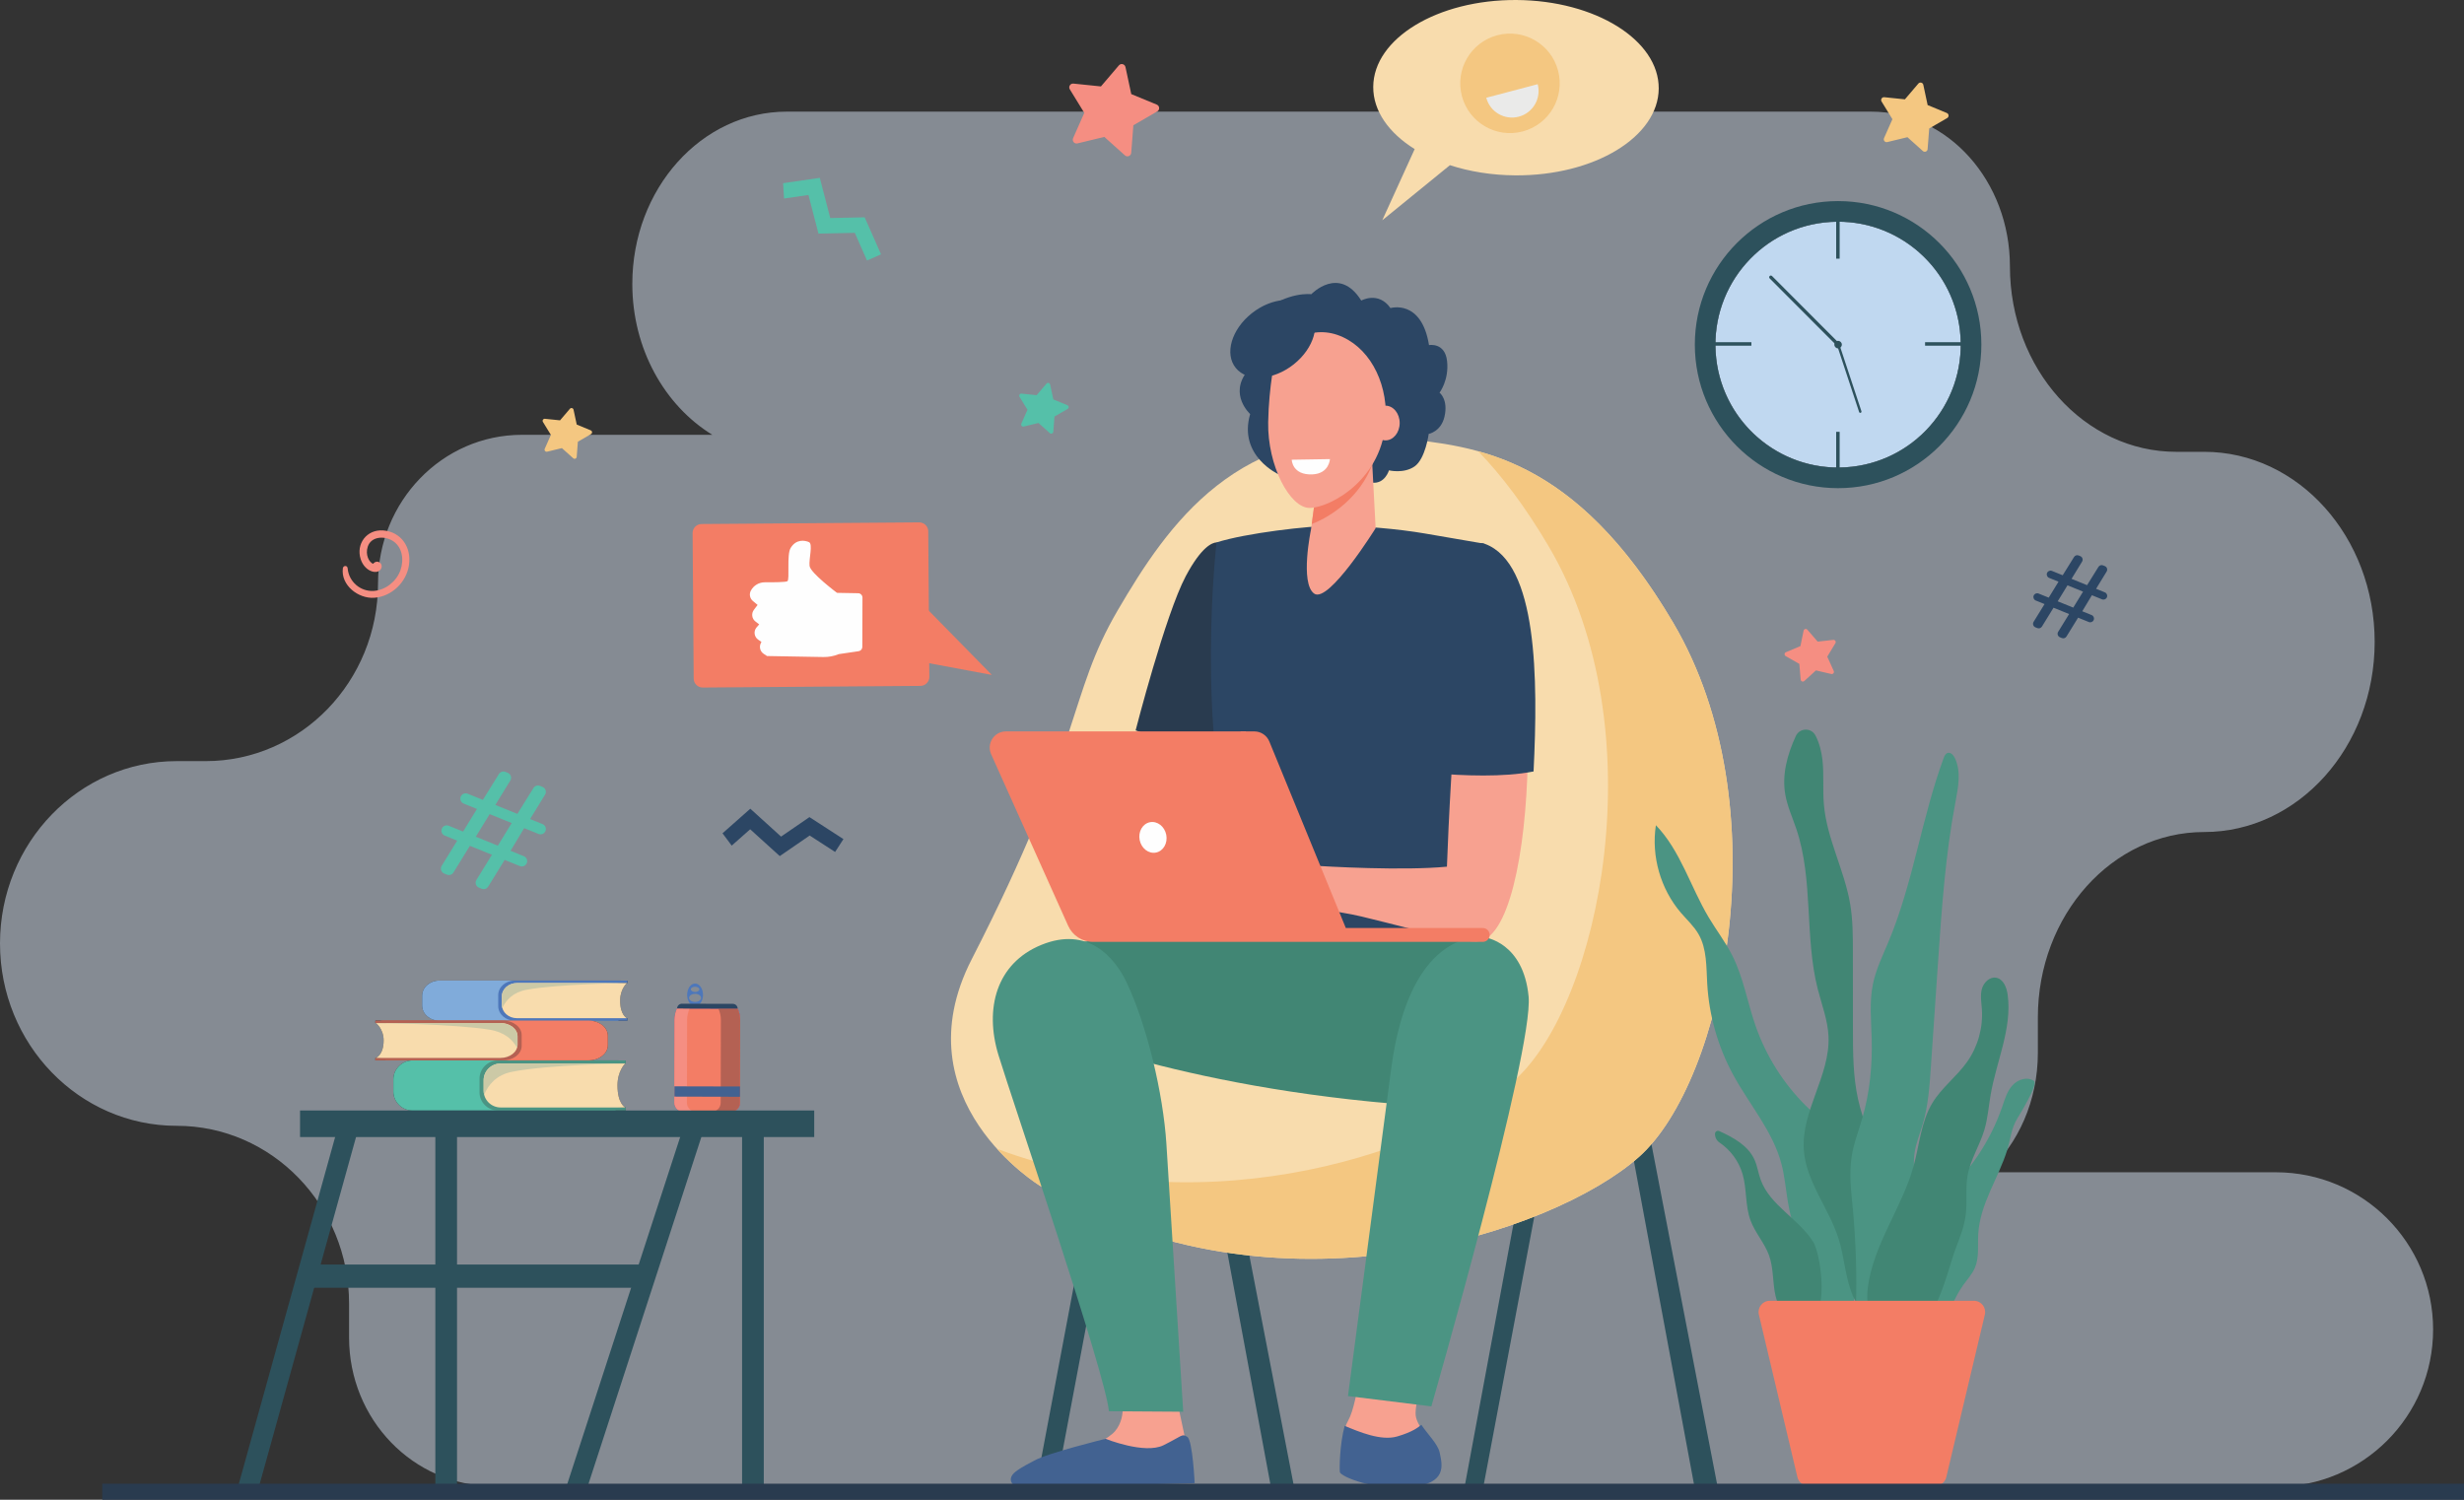<?xml version="1.0" encoding="UTF-8"?> <!-- Creator: CorelDRAW --> <svg xmlns="http://www.w3.org/2000/svg" xmlns:xlink="http://www.w3.org/1999/xlink" xmlns:xodm="http://www.corel.com/coreldraw/odm/2003" xml:space="preserve" width="322.639mm" height="196.39mm" style="shape-rendering:geometricPrecision; text-rendering:geometricPrecision; image-rendering:optimizeQuality; fill-rule:evenodd; clip-rule:evenodd" viewBox="0 0 114217.99 69524.38"><rect x="0" y="0" width="114217.99" height="69524.38" fill="#333333" stroke="none"/> <defs> <style type="text/css"> <![CDATA[ .fil19 {fill:#FEFEFE;fill-rule:nonzero} .fil23 {fill:#F7A190;fill-rule:nonzero} .fil20 {fill:#F69B8D;fill-rule:nonzero} .fil4 {fill:#F58E82;fill-rule:nonzero} .fil3 {fill:#F37D65;fill-rule:nonzero} .fil9 {fill:#F8DCAD;fill-rule:nonzero} .fil17 {fill:#F4C781;fill-rule:nonzero} .fil18 {fill:#EAEAE9;fill-rule:nonzero} .fil11 {fill:#CCC9A6;fill-rule:nonzero} .fil5 {fill:#B46153;fill-rule:nonzero} .fil25 {fill:#C0D8F0;fill-rule:nonzero} .fil15 {fill:#995B4F;fill-rule:nonzero} .fil8 {fill:#80ABDA;fill-rule:nonzero} .fil12 {fill:#55C0A9;fill-rule:nonzero} .fil2 {fill:#74499B;fill-rule:nonzero} .fil13 {fill:#4B9483;fill-rule:nonzero} .fil14 {fill:#428A7E;fill-rule:nonzero} .fil1 {fill:#4D77BA;fill-rule:nonzero} .fil24 {fill:#418674;fill-rule:nonzero} .fil10 {fill:#4672B6;fill-rule:nonzero} .fil7 {fill:#426291;fill-rule:nonzero} .fil16 {fill:#2D515C;fill-rule:nonzero} .fil6 {fill:#2B4663;fill-rule:nonzero} .fil22 {fill:#2C4664;fill-rule:nonzero} .fil21 {fill:#293B4F;fill-rule:nonzero} .fil0 {fill:#D7E4F4;fill-rule:nonzero;fill-opacity:0.502} ]]> </style> </defs> <g id="Camada_x0020_1">  <path class="fil0" d="M105496.56 68922.59l-50911.15 0c-239.88,0 -477.21,-11.75 -711.03,-34.62l-31025.65 0c-3682.39,0 -6667.56,-3080.64 -6667.56,-6880.68l0 -1572.13c0,-4554.08 -3577.39,-8245.64 -7990.25,-8245.64l0 0c-4523.67,0 -8190.91,-3784.81 -8190.91,-8452.81l0 -0.42c0,-4668.32 3667.24,-8452.84 8190.91,-8452.84l1341.81 0c4412.93,0 7990.36,-3691.53 7990.36,-8245.53l0 0c0,-3800.21 2985.1,-6880.89 6667.56,-6880.89l8829.76 0c-2211.4,-1358.8 -3709.76,-3982.77 -3709.76,-6997.22l0 -0.07c0,-4409.67 3205.68,-7984.38 7160.38,-7984.38l50265.19 0c3553.04,0 6432.92,3211.73 6432.92,7173.51 0,4747.72 3451.72,8596.53 7709.84,8596.53l1294.12 0c4364.29,0 7903.49,3945.39 7903.49,8812.38l0 0c0,4866.88 -3539.2,8812.41 -7903.49,8812.41 -4257.31,0 -7709.06,3848.78 -7709.06,8596.36l0 1639.22c0,2230.17 -912.57,4222.72 -2344.73,5538.16l13377.25 0c4025.29,0 7289.13,3263.81 7289.13,7289.35 0,4025.89 -3263.85,7289.31 -7289.13,7289.31zm-86361.66 -19766.1c-497.46,0 -900.64,395.32 -900.64,883.15l0 560.61c0,487.9 403.18,883.15 900.64,883.15l6177.43 -2.3 3695.14 0 0 -141.64 -23.36 0c0,0 -360.45,-162.6 -360.45,-1023.7 0,-683.63 360.45,-1015.34 360.45,-1015.34l-12.57 0c7.51,-0.39 11.51,-0.39 11.51,-0.39l24.43 -0.35 0 -140.93 -325.97 0c-13.06,-1.56 -26.3,-2.27 -39.79,-2.27l-1365.49 0c497.63,0 900.96,-313.41 900.96,-700.41l0 -444.74c0,-364.88 -358.15,-664.23 -815.82,-697.79l1723.75 0 0 -113.07 -20.67 0c0,0 -318.47,-129.82 -318.47,-818.05 0,-546.17 318.47,-810.76 318.47,-810.76l-11.36 0c6.87,-0.42 10.44,-0.42 10.44,-0.42l21.59 -0.42 0 -112.72 -287.92 0c-11.61,-1.17 -23.36,-1.49 -35.22,-1.49l-8399.7 0c-439.47,0 -795.75,315.67 -795.75,705.3l0 447.86c0,361.87 307,660.05 702.68,700.73l-2503.64 0c-13.49,0 -26.8,0.42 -39.93,1.56l-325.9 0 0 111.94 24.43 0.39c0,0 4.18,0 11.93,0.42l-12.99 0c0,0 360.6,262.75 360.6,805.45 0,683.24 -360.6,812.35 -360.6,812.35l-23.36 0 0 112.33 3606.99 0 6269.51 1.56 -8141.31 0zm66075.17 -38878.9c-120.08,0 -240.2,3.75 -361.91,11.36 -3133.96,197.11 -5515.47,2902.97 -5318.56,6043.54 189.54,3019.4 2691.13,5341.26 5669.85,5341.26 119.3,0 240.2,-3.82 361.13,-11.43 3133.92,-197.04 5515.43,-2902.9 5318.53,-6043.54 -188.72,-3019.33 -2691.13,-5341.19 -5669.04,-5341.19z"></path> <path class="fil1" d="M32219.34 46445.65c-153.64,-0.39 -278.08,-84.54 -277.76,-187.73 0.25,-103.27 125,-186.6 278.75,-186.6 153.61,0.32 277.93,84.47 277.69,187.73 -0.25,103.62 -125,186.92 -278.68,186.6zm1.73 -703c109,0.32 197.11,54.8 196.97,121.78 -0.18,67.09 -88.57,121.18 -197.54,120.75 -109,-0.39 -197.15,-54.8 -196.97,-121.89 0.14,-66.98 88.64,-121.07 197.54,-120.65zm0.39 -148.22c-202.99,-0.32 -368.1,233.82 -368.84,522.95 -0.67,289.4 163.23,524.36 366.26,524.75 202.92,0.42 368.1,-233.4 368.77,-522.88 0.74,-289.44 -163.23,-523.97 -366.19,-524.82z"></path> <path class="fil2" d="M31387.02 46751.06c-77.21,166.42 -117.57,347.36 -118.06,530.95l-9.38 3834.65c-0.57,231.56 188.62,419.72 422.51,420.42l2192.78 5.42c234,0.32 424.11,-186.63 424.67,-418.23l9.42 -3835.08c0.46,-183.17 -39.15,-364.45 -115.44,-531.3l-2806.5 -6.83z"></path> <path class="fil2" d="M31387.02 46751.06c-77.21,166.42 -117.57,347.36 -118.06,530.95l-9.38 3834.65c-0.57,231.56 188.62,419.72 422.51,420.42l2192.78 5.42c234,0.32 424.11,-186.63 424.67,-418.23l9.42 -3835.08c0.46,-183.17 -39.15,-364.45 -115.44,-531.3l-2806.5 -6.83z"></path> <path class="fil3" d="M34309.21 47289.19l-9.42 3835.08c-0.57,231.59 -190.92,418.94 -424.67,418.23l-2192.75 -5.42c-234.25,-0.32 -423.15,-188.87 -422.65,-420.42l9.49 -3834.65c0.39,-183.17 40.78,-364.14 117.89,-530.95l2806.25 7.26c76.32,166.85 116.26,348.1 115.87,530.88z"></path> <path class="fil4" d="M31841.01 51118.21l9.42 -3834.72c0.39,-183.59 40.82,-364.49 117.96,-530.91l-581.36 -1.52c-77.21,166.42 -117.57,347.36 -118.06,530.95l-9.38 3834.65c-0.57,231.56 188.62,419.72 422.51,420.42l581.39 1.17c-233.9,-0.35 -423.11,-188.48 -422.48,-420.03z"></path> <path class="fil5" d="M34309.21 47289.19l-9.42 3835.08c-0.57,231.59 -190.92,418.94 -424.67,418.23l-896.53 -1.91c236.2,0.35 428.57,-187.06 429.13,-418.62l9.35 -3835.04c0.46,-182.78 -39.9,-364.07 -116.75,-530.91l893.03 2.3c76.32,166.85 116.26,348.1 115.87,530.88z"></path> <path class="fil6" d="M34193.52 46757.89l-2806.75 -6.83c0.25,-122.56 100.89,-221.65 224.73,-221.26l2358.32 5.73c123.76,0.39 224.02,99.73 223.7,222.35z"></path> <polygon class="fil7" points="34301.6,50367.18 31261.6,50359.57 31260.39,50836.03 34300.47,50843.64 "></polygon> <path class="fil8" d="M28624.71 45516.33l335.39 0c-54.91,-37.24 -123.55,-59.72 -198.14,-59.72l-8399.7 0c-439.47,0 -795.75,315.67 -795.75,705.3l0 447.86c0,389.63 356.28,705.3 795.75,705.3l8305.75 -2.27 -43.3 -1796.47z"></path> <path class="fil1" d="M23856.06 45458.1c-420.25,0 -760.91,302.01 -760.91,674.5l0 506.52c0,372.46 340.67,674.43 760.91,674.43l5229.03 0 0 -113.07 -21.59 0 -1329.38 -111.62 -268.62 -934.52c0,0 518.56,-516.11 552.44,-529.42 33.77,-13.31 1045.57,-53.67 1045.57,-53.67l21.59 -0.42 0 -112.72 -5229.03 0z"></path> <path class="fil9" d="M28745.96 46382.42c0,-546.17 318.47,-810.76 318.47,-810.76l-5101.24 0c-386.05,0 -699.03,277.19 -699.03,619.17l0 390.05c0,341.98 312.98,619.59 699.03,619.59l5101.24 0c0,0 -318.47,-129.82 -318.47,-818.05z"></path> <path class="fil10" d="M23264.4 46595.33c0,-0.39 0,-0.39 0,-0.39 0,0 0,0 0,0.39zm-0.07 -3.82c0,-0.74 0,-1.17 0,-1.88 0,0.71 0,1.13 0,1.88zm0 -3.04c-0.07,-1.13 -0.07,-2.27 -0.07,-3.43 0,1.17 0,2.3 0.07,3.43zm-0.07 -4.18c-0.11,-1.2 -0.11,-2.27 -0.11,-3.4l0 0c0,1.13 0,2.19 0.11,3.4z"></path> <path class="fil11" d="M23284.58 46729.39c-12,-43.05 -18.94,-87.97 -20.18,-134.06 0,-0.39 0,-0.39 0,-0.39 -0.07,-1.17 -0.07,-2.3 -0.07,-3.43 0,-0.74 0,-1.17 0,-1.88 0,-0.42 0,-0.85 0,-1.17 -0.07,-1.13 -0.07,-2.27 -0.07,-3.43 0,-0.39 0,-0.39 0,-0.74 -0.11,-1.2 -0.11,-2.27 -0.11,-3.4l0 -390.05c0,-341.98 312.98,-619.17 699.03,-619.17l5101.24 0 0 0c0,0 -3184.76,39.93 -4650.26,309.55 -627.77,115.76 -957.6,474.91 -1129.58,848.18z"></path> <path class="fil12" d="M28486.46 49231.9l379.5 0c-62.09,-47.23 -139.76,-75.4 -224.27,-75.4l-9506.8 0c-497.46,0 -900.64,395.32 -900.64,883.15l0 560.61c0,487.9 403.18,883.15 900.64,883.15l9400.46 -3.43 -48.89 -2248.08z"></path> <path class="fil13" d="M23089.24 49158.76c-475.65,0 -861.27,378.19 -861.27,844.35l0 633.65c0,466.2 385.62,844.35 861.27,844.35l5918.22 0 0 -141.64 -24.43 0 -1504.55 -139.8 -304.17 -1169.51c0,0 587.02,-646.32 625.26,-663.06 38.3,-16.43 1183.46,-67.05 1183.46,-67.05l24.43 -0.35 0 -140.93 -5918.22 0z"></path> <path class="fil9" d="M28623.64 50315.78c0,-683.63 360.45,-1015.34 360.45,-1015.34l-5773.68 0c-436.92,0 -791.11,347.29 -791.11,775.82l0 487.47c0,428.42 354.19,775.75 791.11,775.75l5773.68 0c0,0 -360.45,-162.6 -360.45,-1023.7z"></path> <path class="fil14" d="M22419.41 50572.82l0 0 0 0zm0 -2.62l0 -0.42 0 0.42zm-0.11 -2.69c0,-0.42 0,-0.74 0,-0.74 0,0 0,0.32 0,0.74z"></path> <path class="fil11" d="M22442.46 50749.94c-14.3,-56.78 -22.41,-116.19 -23.05,-177.11l0 0c0,-0.74 0,-1.88 0,-2.62l0 -0.42c-0.11,-0.74 -0.11,-1.56 -0.11,-2.27 0,-0.42 0,-0.74 0,-0.74 0,-1.13 0,-1.91 0,-3.04l0 -487.47c0,-428.53 354.19,-775.82 791.11,-775.82l5773.68 0 0 0c0,0 -3604.51,50.23 -5263.23,387.64 -710.54,144.79 -1083.74,594.53 -1278.41,1061.86z"></path> <path class="fil3" d="M17920.95 47369.9l-379.68 0c62.09,-36.92 139.8,-59.4 224.27,-59.4l9510.66 0c497.63,0 900.96,313.8 900.96,700.84l0 444.74c0,387.01 -403.33,700.41 -900.96,700.41l-9404.28 -2.3 49.03 -1784.29z"></path> <path class="fil5" d="M23320.3 47312.06c475.79,0 861.59,300.1 861.59,669.93l0 503.09c0,370.19 -385.8,669.86 -861.59,669.86l-5920.6 0 0 -112.33 24.43 0 1505.22 -110.81 304.17 -928.18c0,0 -587.2,-512.96 -625.43,-525.88 -38.37,-13.31 -1183.96,-53.35 -1183.96,-53.35l-24.43 -0.39 0 -111.94 5920.6 0z"></path> <path class="fil9" d="M17783.67 48230.26c0,-542.7 -360.6,-805.45 -360.6,-805.45l5775.91 0c437.06,0 791.39,275.31 791.39,615.45l0 386.9c0,339.71 -354.33,615.45 -791.39,615.45l-5775.91 0c0,0 360.6,-129.11 360.6,-812.35z"></path> <path class="fil15" d="M23990.38 48434.42c0,0 0,0 0,-0.39 0,0.39 0,0.39 0,0.39zm0 -2.34l0 -0.35 0 0.35zm0 -2.23l0 -0.39 0 0.39z"></path> <path class="fil11" d="M23967.33 48574.96c-194.85,-371 -568.12,-727.85 -1278.9,-842.48 -1659.36,-268.06 -5265.36,-307.67 -5265.36,-307.67l5775.91 0c437.06,0 791.39,275.31 791.39,615.45l0 386.9c0,0.74 0,1.56 0,2.3l0 0.39c0,0.74 0,1.06 0,1.88l0 0.35c0,0.81 0,1.56 0,1.95 0,0.39 0,0.39 0,0.39 -0.74,48.32 -8.74,95.19 -23.05,140.54z"></path> <polygon class="fil16" points="48967.24,68793.91 48075.66,68624.8 51928.23,48189.51 52820.23,48358.62 "></polygon> <polygon class="fil16" points="78539.32,68886.84 79612.11,68886.84 75615.25,48189.51 74723.67,48358.62 "></polygon> <polygon class="fil16" points="58904.2,68886.84 59976.68,68886.84 55980.07,48189.51 55088.17,48358.62 "></polygon> <polygon class="fil16" points="68767.64,68886.84 67896.67,68897.1 71728.73,48282.4 72620.28,48451.52 "></polygon> <path class="fil9" d="M64877.34 20315.03c3530.73,378.19 8100.14,777.06 12687,8561.24 5013.41,8508 2374.57,21216.31 -1582.33,24747.89 -3956.96,3531.58 -16880.9,7891.8 -27744.88,1363.79 0,0 -6559.66,-3955.83 -3192.94,-10521.61 5180.57,-10103.35 4448.62,-12210.36 6764.84,-16169.94 2316.33,-3959.58 5573.7,-8783.95 13068.3,-7981.37z"></path> <path class="fil17" d="M77564.33 28876.27c-3130.91,-5312.97 -6253.01,-7185.09 -9042.7,-7958.85 1078.92,1116.73 2172.68,2553.24 3268.02,4411.37 5013.41,8507.89 2374.14,21216.2 -1582.82,24747.78 -3509.1,3131.66 -14069.84,6914.2 -23992.32,3177.71 1020.23,1129.26 2022.61,1733.67 2022.61,1733.67 10863.98,6528.01 23787.92,2167.79 27744.88,-1363.79 3956.89,-3531.58 6595.73,-16239.89 1582.33,-24747.89z"></path> <path class="fil4" d="M15892.78 26345.26c-100.15,789.2 721.79,1415.59 1452.76,1366.24 808.07,-54.62 1493.5,-717.3 1611.74,-1511.42 127.87,-859.54 -388.56,-1546.85 -1187.57,-1609.87 -777.76,-61.24 -1275.33,630.95 -1050.64,1329.56 161,500.75 618.28,687.49 848.53,549.36 179.48,-107.76 168.62,-379.32 -48.64,-427.29 -87.09,-19.19 -176.86,29.35 -223.2,96.15 -190.18,-75.48 -371.22,-421.8 -248.34,-795.82 156.93,-477.6 760.77,-504.96 1135.85,-282.18 477.35,283.6 552.44,894.2 377.27,1380.72 -183.8,510.84 -685.51,913.31 -1231.75,952.01 -618.78,43.97 -1163.32,-430.37 -1212.74,-1046.71 -11.68,-145.5 -205.4,-141.99 -223.28,-0.74z"></path> <path class="fil9" d="M70296.72 0.18c-3654.14,-21.7 -6627.38,1780.54 -6640.76,4025.36 -6.87,1122.39 727.85,2142.94 1920.94,2885.58l-1502.74 3300.95 3136.22 -2554.37c908.75,295.25 1941.9,465.17 3037.95,471.72 3654.6,21.67 6627.88,-1780.54 6641.19,-4025.36 13.31,-2244.82 -2938.61,-4082.21 -6592.79,-4103.88z"></path> <path class="fil17" d="M67765.29 4451.77c324.49,1231.61 1585.83,1966.82 2817.05,1642.05 1231.68,-324.66 1966.71,-1586.33 1642.19,-2817.93 -324.81,-1231.61 -1586.15,-1966.89 -2817.44,-1642.12 -1231.29,324.73 -1966.64,1586.4 -1641.8,2818z"></path> <path class="fil18" d="M71280.1 3902.77c173.29,658.39 -219.77,1333 -877.84,1506.6 -658.46,173.61 -1333,-219.45 -1506.25,-877.95l2384.09 -628.65z"></path> <path class="fil3" d="M32576.47 31871.84l10089.33 -75.65c230.46,-1.81 415.5,-189.96 413.95,-420.35l-50.66 -6745.34c-1.88,-230.39 -190.03,-415.75 -420.39,-414.05l-10089.19 75.76c-230.39,1.7 -415.75,189.93 -414.05,420.25l50.66 6745.41c1.73,230.39 189.86,415.79 420.35,413.98z"></path> <polygon class="fil3" points="42719.86,27968.51 45977.26,31288.18 41958.59,30538.1 "></polygon> <path class="fil19" d="M39780.92 27500.72l-980.68 -17.63c0,0 -1235.11,-922.48 -1273.2,-1248.53 -37.67,-326.04 164.97,-1016.08 -26.62,-1102.68 -191.59,-86.59 -597.54,-155.06 -853.84,276.62 -186.25,313.41 -31.19,1457.36 -146.24,1533.9 -72.36,47.86 -636.02,53.6 -1047.7,51.23 -271.07,-1.56 -520.01,147.38 -646.89,386.69l-0.39 0.64c-85.88,161.75 -46.84,361.52 93.71,478.91l218.6 182.85 -172.05 228.59c-128.08,170.28 -94.77,411.93 74.59,541.18l172.62 131.62 -118.2 134.63c-152.19,173.47 -120.08,440.6 68.89,572.97l153.32 107.58 -22.76 42.41c-95.94,176.55 -40.96,397.06 126.38,507.9l154.24 102.06 2611.05 46.3c244.55,4.35 487.51,-41.35 713.72,-134.21l921.24 -135.55c99.02,-14.55 172.16,-99.37 172.55,-199.41l6.05 -2285.53c0,-110.38 -88.33,-200.55 -198.39,-202.53z"></path> <polygon class="fil20" points="53541.53,33246.4 52633.95,35969 55400.02,34880.94 "></polygon> <path class="fil21" d="M56392.88 25144.63c-184.3,7.51 -689.69,176.05 -1428.47,1567.63 -943.37,1777 -2322.46,7145.33 -2322.46,7145.33l4116.2 1527.6 528.61 -1120.41 870.97 -8626.2c0,0 -1713.77,-496.15 -1764.85,-493.95z"></path> <path class="fil22" d="M61834 24370.8c-1177.19,1.56 -4089.51,343.85 -5441.12,774.26 0,0 -992.86,8505.84 893.88,14969.06 422.69,1446.81 -349.27,5997.88 -349.27,5997.88l12196.9 -160.3c0,0 -1444.93,-11002.22 -900.64,-12779.08 544.19,-1777.1 557.07,-7970.39 557.07,-7970.39 0,0 -83.33,-12.99 -2740.16,-470.66 -1239.18,-213.47 -2959.93,-362.4 -4216.67,-360.77z"></path> <path class="fil23" d="M63255.29 61899.14c0,0 -270,3103.83 -765.83,3963.41 -496.22,859.58 25.88,2320.44 52.15,2521.16 25.95,200.34 1044.26,487.08 2663.26,315 1618.93,-171.8 1592.7,-544.26 1462.07,-1145.97 -130.31,-601.75 -992.15,-1375.23 -1044.26,-1948.06 -52.22,-573.14 496.22,-2635.79 496.22,-2635.79l-2863.6 -1069.75z"></path> <path class="fil24" d="M58313.54 43550.12c0,0 -8419.32,-465.77 -10299.54,668.69 -1879.87,1134.93 340.1,3465.31 340.1,3465.31 0,0 6854.41,2969.8 18329.59,3629.86 2717.29,156.51 2951.5,-7061.26 2443.53,-7658.4 -508.08,-597.15 -10813.67,-105.46 -10813.67,-105.46z"></path> <path class="fil7" d="M65406.72 68939.76c1666.97,-177.11 1460.94,-993.21 1326.48,-1612.88 -84.15,-387.71 -562.49,-845.1 -847.4,-1277.73 -148.93,118.45 -391.5,327.14 -1115.49,540.43 -751.78,221.26 -1782.34,-216.69 -2438.93,-491.26 -233.82,868.28 -244.55,1975.38 -222.81,2143.36 27.05,206.39 1631.18,875.19 3298.15,698.08z"></path> <path class="fil13" d="M64486.58 49552.95c-336.28,2536.74 -2001.69,15165.54 -2001.69,15165.54l3864.39 477.21c0,0 4752.15,-16482.92 4508.44,-19004.05 -243.77,-2521.2 -2022.68,-2733.36 -2022.68,-2733.36 0,0 -3458.06,-620.33 -4348.47,6094.66z"></path> <path class="fil22" d="M60784.4 13639.64c0,0 1284.25,-1353.74 2317.08,293.05 0,0 795.15,-446.55 1353.49,348.95 0,0 1437.71,-432.71 1786.55,1716.53 0,0 739.64,-139.52 837.1,739.71 97.88,879.22 -348.84,1465.43 -348.84,1465.43 0,0 415.5,311.6 226.96,1119.92 -160.72,687.42 -729.33,791.99 -729.33,791.99 0,0 -153.43,1158.4 -655.77,1507.31 -502.31,348.84 -1186.36,181.36 -1186.36,181.36 0,0 -181.18,628.02 -767.71,572.3 -586.21,-55.86 -1311.65,-614.1 -1967.88,-362.9 -655.77,251.24 -2358.53,-13.95 -2358.53,-13.95 0,0 -1911.84,-851.33 -1339.79,-2805.19 0,0 -1004.72,-907.12 -125.32,-1995.74 0,0 -642.04,-1702.69 628.02,-2707.48 1269.7,-1004.79 2330.35,-851.29 2330.35,-851.29z"></path> <path class="fil23" d="M61001.47 22830.35l-232.27 1724.32c0,0 -520.64,2484.31 148.86,2963.15 669.93,478.91 2848.73,-3033.95 2848.73,-3033.95l-230.07 -4369.32 -2535.25 2715.8z"></path> <path class="fil3" d="M63611 21530.53c-553.32,1490.35 -1871.06,2406.46 -2806.39,2761.75l196.87 -1461.93 2535.25 -2715.8 74.27 1415.98z"></path> <path class="fil23" d="M61988.64 15524.19c-1359.19,-467.97 -2808.37,435.04 -3015.47,1836.22 -90.27,609.15 -171.8,1374.98 -187.1,2212.4 -36.53,2013.94 1005.89,3973.96 1920.65,3973.96 914.38,0 3442.02,-1303.72 3533.46,-4162.82 56.36,-1765.17 -824.92,-3368.77 -2251.55,-3859.75z"></path> <path class="fil23" d="M63566.08 19609.98c0,444.28 294.79,804.42 658.07,804.42 363,0 657.75,-360.14 657.75,-804.42 0,-444.28 -294.75,-804.39 -657.75,-804.39 -363.29,0 -658.07,360.1 -658.07,804.39z"></path> <path class="fil22" d="M58026.75 14522.05c-944.5,748.38 -1275.86,1885.43 -739.67,2539.75 536.68,654.25 1737.06,578.03 2681.57,-170.24 944.86,-748.35 1275.82,-1885.43 739.57,-2539.75 -536.19,-654.32 -1736.99,-578.03 -2681.46,170.24z"></path> <path class="fil23" d="M68923.76 26147.65c-1140.17,-426.3 -1698.16,9813.73 -1852.01,14028.95 -2019.57,193.47 -5539.4,1.49 -6415.68,-64.36 -412.49,-30.87 -1362.63,-377.77 -1772.85,-431.12 -420,-54.91 -800.88,-83.41 -1007.34,-47.65 -75.72,13.31 -2180.68,871.01 -2360.83,1059.13 -223.1,233.44 -827.18,821.8 -725.05,1076.3 101.6,254.75 1161.16,-709.12 1161.16,-709.12l517.56 -289.48c-644.44,627.63 -1873.75,1453.68 -1696.64,1754.55 172.86,293.62 1281.52,-545 2071.78,-1116.23 -677.93,610.1 -1519.98,1701.52 -1325.7,1871.8 174,153.07 1131.85,-1110.92 2155.51,-1474.99 379.36,-134.81 757.51,238.78 1056.12,283.74 219.35,33.17 557.5,103.9 772.7,43.05l1108.66 -313.05c377.45,33.88 386.9,256.27 768.21,337.41 442.48,93.71 1168.77,192.72 1732.39,329.8 3245.9,790.61 4328.71,1157.44 5322.32,1157.02 3010.2,-1.88 3184.94,-16488.16 489.7,-17495.75z"></path> <path class="fil22" d="M71088.12 35761.47c213.33,-4317.35 182.1,-9638.74 -2246.2,-10546.64 -958.24,-358.19 -2647.19,1795.72 -2343.7,10634.23 1296.39,106.63 3199.8,192.72 4589.9,-87.58z"></path> <polygon class="fil20" points="57501.54,33906.35 57749.1,33906.35 61470.68,43020.3 61214.41,42981.47 "></polygon> <path class="fil23" d="M51954.96 64553.98c0,0 337.02,1077.4 -266.57,1789.95 -604.09,712.52 -3113.04,1411.8 -3442.05,1797.6 -329.48,385.77 -304.7,714.43 -304.7,714.43l7041.79 -193.08 -76.54 -2119.4 -324.52 -1522.99 -2627.4 -466.52z"></path> <path class="fil7" d="M51249.98 66699.26c0,0 1809.39,729.33 2683.48,297.83 873.98,-431.89 847.68,-551.87 1100.62,-390.76 252.87,161.11 343.46,2147.97 343.46,2147.97l-7918.04 231.91c-551.13,-12.53 -829.87,-417.03 -382.01,-763.21 306.93,-237.61 661.51,-396.46 863.4,-511.48 619.27,-354.19 3309.09,-1012.26 3309.09,-1012.26z"></path> <path class="fil13" d="M52221.53 45538.81c-544.19,-1141.33 -1781.92,-2627.44 -3959.97,-1732.43 -2077.13,853.84 -2634.7,2951.93 -1979.24,5100.28 655.38,2148.64 4969.97,14778.6 5120.46,16514.85l3444.71 22.83c0,0 -626.14,-10000.54 -779.64,-12417.74 -147.69,-2325.79 -904.07,-5511.96 -1846.31,-7487.81z"></path> <path class="fil3" d="M46629.21 33906.35l11515.54 0c304.73,0 579.3,183.98 694.68,466.2l3545.64 8647.76 6348.67 0c177.47,0 321.41,144.01 321.41,321.48 0,177.04 -143.94,321.09 -321.41,321.09l-18068.68 0c-496.68,0 -947.16,-291.78 -1150.5,-744.95l-3570.45 -7953.15c-223.1,-496.64 140.54,-1058.42 685.12,-1058.42z"></path> <path class="fil19" d="M52828.98 38942.23c78.09,388.49 416.64,648.2 757.09,580.05 340.1,-67.79 552.61,-437.98 474.98,-826.44 -77.74,-388.49 -416.64,-648.2 -756.77,-579.98 -340.1,67.83 -553,437.91 -475.3,826.37z"></path> <path class="fil25" d="M85199.44 21673.76c-2978.72,0 -5480.31,-2321.86 -5669.85,-5341.26 -196.9,-3140.58 2184.61,-5846.43 5318.56,-6043.54 121.71,-7.61 241.83,-11.36 361.91,-11.36 2977.91,0 5480.31,2321.86 5669.04,5341.19 196.9,3140.65 -2184.61,5846.5 -5318.53,6043.54 -120.93,7.61 -241.83,11.43 -361.13,11.43z"></path> <polygon class="fil16" points="79089.24,16024.9 81185.41,16024.9 81185.41,15863.47 79089.24,15863.47 "></polygon> <polygon class="fil16" points="89236.17,16024.9 91332.3,16024.9 91332.3,15863.47 89236.17,15863.47 "></polygon> <polygon class="fil16" points="85115.29,11991.36 85276.37,11991.36 85276.37,9890.84 85115.29,9890.84 "></polygon> <polygon class="fil16" points="85115.29,22118.79 85276.37,22118.79 85276.37,20018.26 85115.29,20018.26 "></polygon> <path class="fil16" d="M85378.36 15975.73c0,95.97 -77.6,173.86 -174,173.86 -95.58,0 -173.22,-77.88 -173.22,-173.86 0,-96.08 77.63,-173.96 173.22,-173.96 96.4,0 174,77.88 174,173.96z"></path> <path class="fil16" d="M85204.36 16053.44c-19.61,0 -39.22,-7.61 -54.77,-22.83l-3117.6 -3124.36c-30.23,-30.3 -30.23,-79.58 0,-109.89 30.23,-30.3 79.26,-30.3 109.5,0l3117.6 3124.4c30.23,30.3 30.23,79.48 0,109.85 -14.73,15.22 -35.12,22.83 -54.73,22.83z"></path> <path class="fil16" d="M86206.78 19133.19c-13.06,-6.55 -22.87,-17.98 -27.75,-32.75l-1008.19 -3050.45c-9.81,-29.67 6.55,-61.6 35.97,-71.4 29.42,-9.91 61.28,6.2 71.09,35.86l1008.15 3050.45c9.81,29.63 -6.55,61.6 -35.97,71.4 -14.69,4.89 -30.23,3.33 -43.3,-3.12z"></path> <path class="fil22" d="M96105.34 28167.32l454.27 -740.27 -721.4 -292.73 -454.27 740.27 721.4 292.73zm-1839.02 660.34l508.18 -824.25 -407.68 -165.29c-89.07,-36.18 -132.36,-137.82 -96.4,-226.96 36.75,-89.28 138.06,-132.15 227.1,-95.97l470.59 190.6 453.42 -740.34 -435.43 -176.55c-89.07,-36.11 -132.36,-137.78 -96.43,-226.99 36.78,-89.1 138.1,-132.08 227.13,-95.97l498.38 201.86 526.95 -847.75c44.11,-71.97 134.81,-101.32 213.22,-69.46l75.97 30.8c99.69,40.53 139.73,160.79 83.33,252.52l-490.16 799.92 721.37 292.73 526.98 -847.72c44.92,-72.08 134.81,-101.39 213.22,-69.53l83.33 33.56c99.65,40.53 138.88,160.79 83.33,252.62l-490.2 799.92 407.68 165.18c89.03,36.18 132.33,137.85 95.58,227.06 -35.93,89.1 -137.25,132.15 -227.13,95.97l-469.74 -190.6 -446.9 743.03 435.43 176.58c89.07,36.18 132.36,137.82 96.43,226.96 -36.78,89.21 -138.06,132.19 -227.13,95.97l-497.53 -201.86 -539.23 874.23c-44.11,72.47 -134.81,102.13 -213.22,70.17l-89.07 -36.11c-99.65,-40.43 -139.69,-161 -82.48,-252.84l507.33 -824.25 -722.22 -292.66 -537.57 874.16c-44.92,72.5 -135.62,102.13 -214.07,70.13l-89.03 -36.04c-99.65,-40.53 -139.69,-161.04 -83.33,-252.87z"></path> <path class="fil4" d="M49743.37 6404.92l518.73 -1171.21 -670.67 -1091.42c-76.15,-124.26 23.19,-282.25 168.37,-267.24l1273.84 131.55 831.04 -975.05c94.45,-111.05 275.31,-65.39 306.22,77.28l268.45 1252.53 1184.06 488.78c134.77,55.72 147.38,241.83 20.99,315.03l-1107.91 642.46 -99.02 1277.2c-11.43,145.5 -184.72,214.85 -293.3,117.39l-953.6 -855.36 -1244.99 300.56c-142.06,34.23 -261.26,-109.14 -202.21,-242.5z"></path> <path class="fil17" d="M87333.42 6403.79l388.85 -878.59 -502.41 -818.62c-58.02,-93.28 17.13,-211.77 125.82,-200.48l955.87 98.7 623.34 -731.39c70.27,-83.33 206.71,-49.1 229.58,57.95l200.97 939.51 888.07 366.65c101.28,41.77 111.09,181.4 16.32,236.3l-831.68 481.92 -74.34 957.99c-8.18,109.07 -138.06,161.22 -219.77,88.08l-714.86 -641.65 -933.81 225.4c-107.02,25.74 -196.9,-81.78 -151.94,-181.78z"></path> <path class="fil4" d="M83469.88 31504.09l-62.09 -727.67 -633.96 -361.76c-71.9,-41.24 -66.16,-147.38 10.62,-179.66l673.19 -283.49 147.87 -715.28c17.17,-81.42 120.12,-108.15 174.03,-45.24l477.92 552.54 725.51 -80.33c82.48,-9.13 139.69,80.54 97.21,151.73l-378.26 624.97 301.48 665.61c33.49,75.79 -33.52,157.92 -114.38,139.06l-711.6 -166.28 -540.04 491.58c-61.24,56.04 -160.12,17.17 -167.48,-65.78z"></path> <path class="fil17" d="M25250.73 20805.16l285.47 -644.19 -368.95 -600.4c-41.99,-68.29 12.67,-155.23 92.47,-146.99l700.91 72.4 456.99 -536.36c52.08,-61.1 151.48,-35.93 168.4,42.52l147.69 688.94 651.38 268.87c74.09,30.62 80.96,133 11.61,173.29l-609.64 353.41 -54.41 702.54c-6.2,79.97 -101.46,118.2 -161.18,64.61l-524.5 -470.59 -685.05 165.36c-77.92,18.8 -143.69,-59.93 -111.2,-133.39z"></path> <path class="fil12" d="M47343.35 19639.4l285.19 -644.19 -368.63 -600.4c-42.3,-68.36 12.6,-155.23 92.18,-146.99l701.12 72.32 457.03 -536.26c51.79,-61.1 151.52,-36.04 168.3,42.48l147.76 688.94 651.24 268.87c74.27,30.66 81.1,133 11.43,173.29l-609.4 353.41 -54.41 702.54c-6.12,80.08 -101.71,118.13 -161.11,64.54l-524.82 -470.48 -684.69 165.25c-78.13,18.87 -143.98,-59.97 -111.2,-133.32z"></path> <polygon class="fil12" points="36343.82,9203.03 37474.93,9038.98 37939.96,10829.78 39623.24,10793.85 40190.34,12077.07 40840.09,11790 40081.41,10073.68 38486.02,10107.74 38002.37,8244.68 36300.42,8491.68 "></polygon> <polygon class="fil22" points="33918.42,39200.48 34774.38,38443.01 36145.36,39685.69 37533.16,38732.45 38711.1,39494.84 39096.97,38898.44 37521.73,37878.92 36206.32,38782.29 34780.12,37489.33 33492.15,38629.18 "></polygon> <path class="fil12" d="M23077.41 39202.79l642.14 -1047.7 -1021.47 -414.37 -642.14 1047.7 1021.47 414.37zm-2602.91 934.52l718.29 -1166.47 -576.79 -234.21c-126.24,-51.08 -187.02,-195.02 -135.87,-321.09 51.23,-126.38 195.1,-186.92 321.23,-135.94l665.29 269.69 642.14 -1047.7 -616.09 -249.93c-126.24,-50.98 -187.1,-194.92 -135.98,-320.98 51.23,-126.45 195.1,-187.02 321.34,-135.94l704.48 285.62 745.73 -1199.67c63.4,-102.03 191.02,-143.62 302.22,-98.27l107.51 43.47c141.18,57.53 197.22,227.7 117.64,357.59l-693.61 1131.85 1021.39 414.37 745.83 -1199.64c63.37,-102.06 190.92,-143.62 302.11,-98.7l117.39 47.61c141.18,57.53 197.22,227.77 117.67,357.59l-693.72 1132.27 576.86 233.82c126.24,51.05 187.1,195.02 135.87,321.09 -51.23,126.45 -195.1,186.99 -321.23,135.94l-665.26 -269.62 -632.37 1051.52 616.19 249.86c126.21,51.37 186.99,194.92 135.87,321.37 -51.23,126.06 -195.13,187.02 -321.34,135.55l-704.41 -285.62 -761.83 1237.41c-63.16,102.45 -191.1,144.33 -302.68,99.34l-125.82 -50.98c-141.25,-57.53 -197.29,-228.09 -117.32,-358.01l718.29 -1166.47 -1021.47 -414.37 -761.76 1237.31c-63.16,102.45 -191.1,144.37 -302.72,99.02l-125.71 -50.66c-141.36,-57.53 -197.29,-228.09 -117.39,-358.01z"></path> <path class="fil13" d="M85725.57 54896.93c-72.71,-645.58 -159.31,-1305.13 -459.12,-1880.93 -364.38,-700.41 -1004.08,-1205.37 -1562.89,-1761.81 -1044.12,-1039.73 -1848.01,-2320.9 -2330.03,-3714.36 -373.38,-1077.82 -558.84,-2226.02 -1073.54,-3243.67 -313.73,-621.54 -741.8,-1177.19 -1098,-1775.12 -842.41,-1413.32 -1301.31,-3083.3 -2443.85,-4266.19 -219.77,1434.21 214.78,2956.07 1158.15,4056.73 281.47,327.92 607.84,623.84 822.23,999.34 389.13,682.07 353.98,1513.86 399.75,2298 85.78,1473.82 500.78,2927.57 1206.68,4223.15 749.16,1376.79 1831.66,2602.73 2231.97,4118.5 300.66,1135.99 210.78,2410.32 851.29,3394.79 69.46,106.7 149.53,213.65 165.85,340.1 9.81,70.84 -1.63,142.81 -12.25,213.33 -13.88,91.33 -28.6,183.17 -43.3,274.5 -145.43,929.63 -296.56,2112.56 503.26,2808.37 553.11,482.52 1265.52,493.21 1664.17,-147.38 400.35,-645.19 364.38,-1588.87 334.97,-2314.78 -49.81,-1208.81 -178.92,-2421.01 -315.35,-3622.57z"></path> <path class="fil24" d="M87164.28 54148.91c-310.43,-1076.23 -793.27,-2101.45 -1035.09,-3195.24 -233.68,-1061.01 -236.13,-2157.88 -236.94,-3244.8 0,-1190.82 -1.63,-2381.75 -2.44,-3572.65 0,-741.09 -0.81,-1486.85 -123.37,-2217.63 -263.88,-1573.26 -1081.68,-3028.14 -1219.75,-4617.02 -60.47,-687.42 8.99,-1382.06 -66.16,-2067.53 -43.3,-391.57 -143.8,-791.39 -325.16,-1139.1 -194.46,-373.62 -733.65,-357.09 -910.13,25.49 -397.06,860.67 -649.51,1790.73 -488.57,2712.68 96.43,553.04 335.78,1068.73 514.7,1600.73 796.56,2368.83 373.38,4991.35 989.39,7413.85 186.25,731.21 467.3,1448.37 499.97,2202.02 78.45,1804.47 -1268.78,3452.32 -1145.4,5254.1 101.32,1477.36 1163.39,2699.8 1608.66,4111.63 249.97,790.26 303.07,1633.8 571.06,2417.93 207.52,609.82 690.36,1349.74 1441.15,1164.63 711.6,-175.48 496.75,-756.7 464.89,-1312.32 -107.87,-1878.74 -6.55,-3701.44 -536.79,-5536.78z"></path> <path class="fil13" d="M88795 55135.33c-31.05,-559.48 -125.82,-1121.54 -47.4,-1676.46 66.2,-468.43 252.45,-909.88 385.62,-1363.44 249.19,-850.41 311.28,-1743.12 371.71,-2627.44 110.31,-1607.5 219.77,-3215.06 329.27,-4822.63 171.55,-2499.07 342.29,-5005.02 809.62,-7465.26 129.89,-683.24 275.31,-1423.62 -31.05,-2047.46 -65.35,-131.37 -192.79,-270.75 -331.71,-226.96 -99.65,31.22 -148.68,140.54 -184.62,238.82 -1021.25,2775.63 -1407.66,5763.63 -2547.36,8492.46 -272.87,653.89 -590.67,1296.71 -732.03,1991 -169.93,834.05 -76.79,1695.15 -54.73,2545.95 31.05,1219.85 -87.41,2449.23 -424,3621.86 -176.47,613.47 -412.57,1213.37 -509,1844.4 -120.89,787.18 -19.61,1588.87 56.36,2381.44 144.61,1523.77 193.64,3056.64 147.06,4586.43 -27.75,899.61 731.21,876 1233.66,323.39 352.14,-386.62 348.84,-810.86 469.77,-1291.82 395.43,-1579.39 1155.21,-2791.95 1058.81,-4504.27z"></path> <path class="fil24" d="M84051.6 57574.25c-671.56,-1078.89 -2008.98,-1692.14 -2437.9,-2888.66 -109.46,-304.34 -151.94,-631.88 -285.12,-926.63 -296.56,-654.32 -970.56,-1024.08 -1632.31,-1324.99 -92.33,-41.81 -196.9,24.85 -197.72,126.06 -2.44,160.79 73.53,314.22 206.71,404.18 510.59,343.46 897.84,868.28 1071.06,1460.09 204.23,701.16 115.2,1469.68 370.08,2154.48 213.22,574.67 652.76,1044.58 858.66,1621.94 188.72,527.55 169.11,1104.09 258.15,1657.84 88.26,553.36 334.15,1140.98 842.34,1375.23 1839.02,847.36 1379.87,-2962.55 946.06,-3659.52z"></path> <path class="fil13" d="M91700.16 57218.15c-28.57,521.39 51.47,1068.27 -152.76,1548.91 -130.7,307.67 -365.2,556.05 -557.99,828.67 -677.3,957.81 -922.38,2314.42 -1963.21,2853.3 -67.83,35.79 -144.61,67.83 -220.58,53.35 -107.02,-19.86 -176.47,-122.63 -219.77,-222.46 -254.89,-594.1 31.05,-1263.22 200.97,-1887.38 29.42,-109.32 53.92,-230.82 2.44,-331.39 -57.17,-110.45 -187.91,-158.42 -276.94,-245.26 -177.29,-172.55 -160.97,-458.55 -125.82,-704.55 88.22,-613.57 212.41,-1222.12 370.9,-1821.53 89.88,-339.82 194.46,-682.5 390.51,-974.28 214.89,-321.37 528.61,-561.36 821.09,-813.45 1295.72,-1113.97 2287.55,-2578.66 2843.07,-4196.1 120.12,-350.44 227.13,-720.2 475.51,-994.38 248.37,-274.25 691.17,-415.18 993.46,-202.67 214.85,151.62 -665.86,1569.51 -768.81,1739.37 -293.3,485.92 -297.37,908.71 -463.22,1447.94 -406.87,1322.27 -1270.41,2505.59 -1348.86,3921.92z"></path> <path class="fil24" d="M90675.68 57821.07c191.98,-497.46 386.44,-1001.29 449.35,-1531.03 70.27,-589.11 -22.9,-1191.21 77.6,-1775.86 129.11,-751.39 567.8,-1412.58 784.31,-2143.36 156.86,-527.87 195.24,-1082.32 289.19,-1625.05 268.8,-1551.53 998.38,-3067.69 789.23,-4628.38 -45.77,-339.36 -198.53,-735.03 -535.94,-792.95 -304.77,-52.54 -582.53,226.64 -661.79,526.31 -79.23,299.74 -20.39,615.84 1.66,925.07 60.47,862.66 -185.47,1743.51 -683.84,2449.23 -479.54,678.25 -1174.79,1188.63 -1606.19,1898.1 -528.57,870.66 -600.47,1933.22 -870.05,2915.82 -537.6,1953.65 -1883.16,3658.36 -2129.06,5669.92 -97.21,800.56 90.66,1773.6 829.24,2093.13 2136.39,925.07 2781.82,-2729.15 3266.29,-3980.93z"></path> <path class="fil3" d="M86939.62 60301.1l-4902.71 0c-335.78,0 -583.34,313.41 -504.89,640.62l1786.73 7537.23c55.54,234.6 264.69,399.89 505.71,399.89l5889.62 0c241.01,0 449.35,-165.29 504.89,-399.89l1788.4 -7537.23c76.79,-327.21 -169.93,-640.62 -505.71,-640.62l-4562.04 0z"></path> <polygon class="fil16" points="13908.41,52710.13 37743.37,52710.13 37743.37,51479.2 13908.41,51479.2 "></polygon> <polygon class="fil16" points="14339.35,59697.44 29922.83,59697.44 29922.83,58620.39 14339.35,58620.39 "></polygon> <polygon class="fil16" points="34399.06,68884.53 35404.63,68884.53 35404.63,52094.65 34399.06,52094.65 "></polygon> <polygon class="fil16" points="20180.15,68884.53 21185.54,68884.53 21185.54,52094.65 20180.15,52094.65 "></polygon> <polygon class="fil16" points="27247.92,68884.53 32663.94,52239.05 31776.22,51950.32 26266.17,68884.53 "></polygon> <polygon class="fil16" points="12012.53,68884.53 16644.88,52202.45 15745.37,51952.62 11043.57,68884.53 "></polygon> <path class="fil16" d="M85560.57 21662.32c-3133.96,197.15 -5834.08,-2189.1 -6030.98,-5329.75 -196.9,-3140.72 2184.61,-5846.5 5318.56,-6043.62 3133.92,-197.08 5834.08,2189.17 6030.94,5329.82 196.9,3140.65 -2184.61,5846.5 -5318.53,6043.54zm-356.21 -12341.09c-3667.45,0 -6640.69,2979.29 -6640.69,6654.5 0,3675.1 2973.24,6654.39 6640.69,6654.39 3667.42,0 6641.22,-2979.29 6641.22,-6654.39 0,-3675.21 -2973.8,-6654.5 -6641.22,-6654.5z"></path> <polygon class="fil21" points="4739.9,69524.38 114217.99,69524.38 114217.99,68781.69 4739.9,68781.69 "></polygon> <path class="fil19" d="M59877.98 21311.36l1770.55 -28.92c0,0 -29.67,673.12 -808.17,708.31 -948.64,42.98 -962.38,-679.38 -962.38,-679.38z"></path> </g> </svg> 
